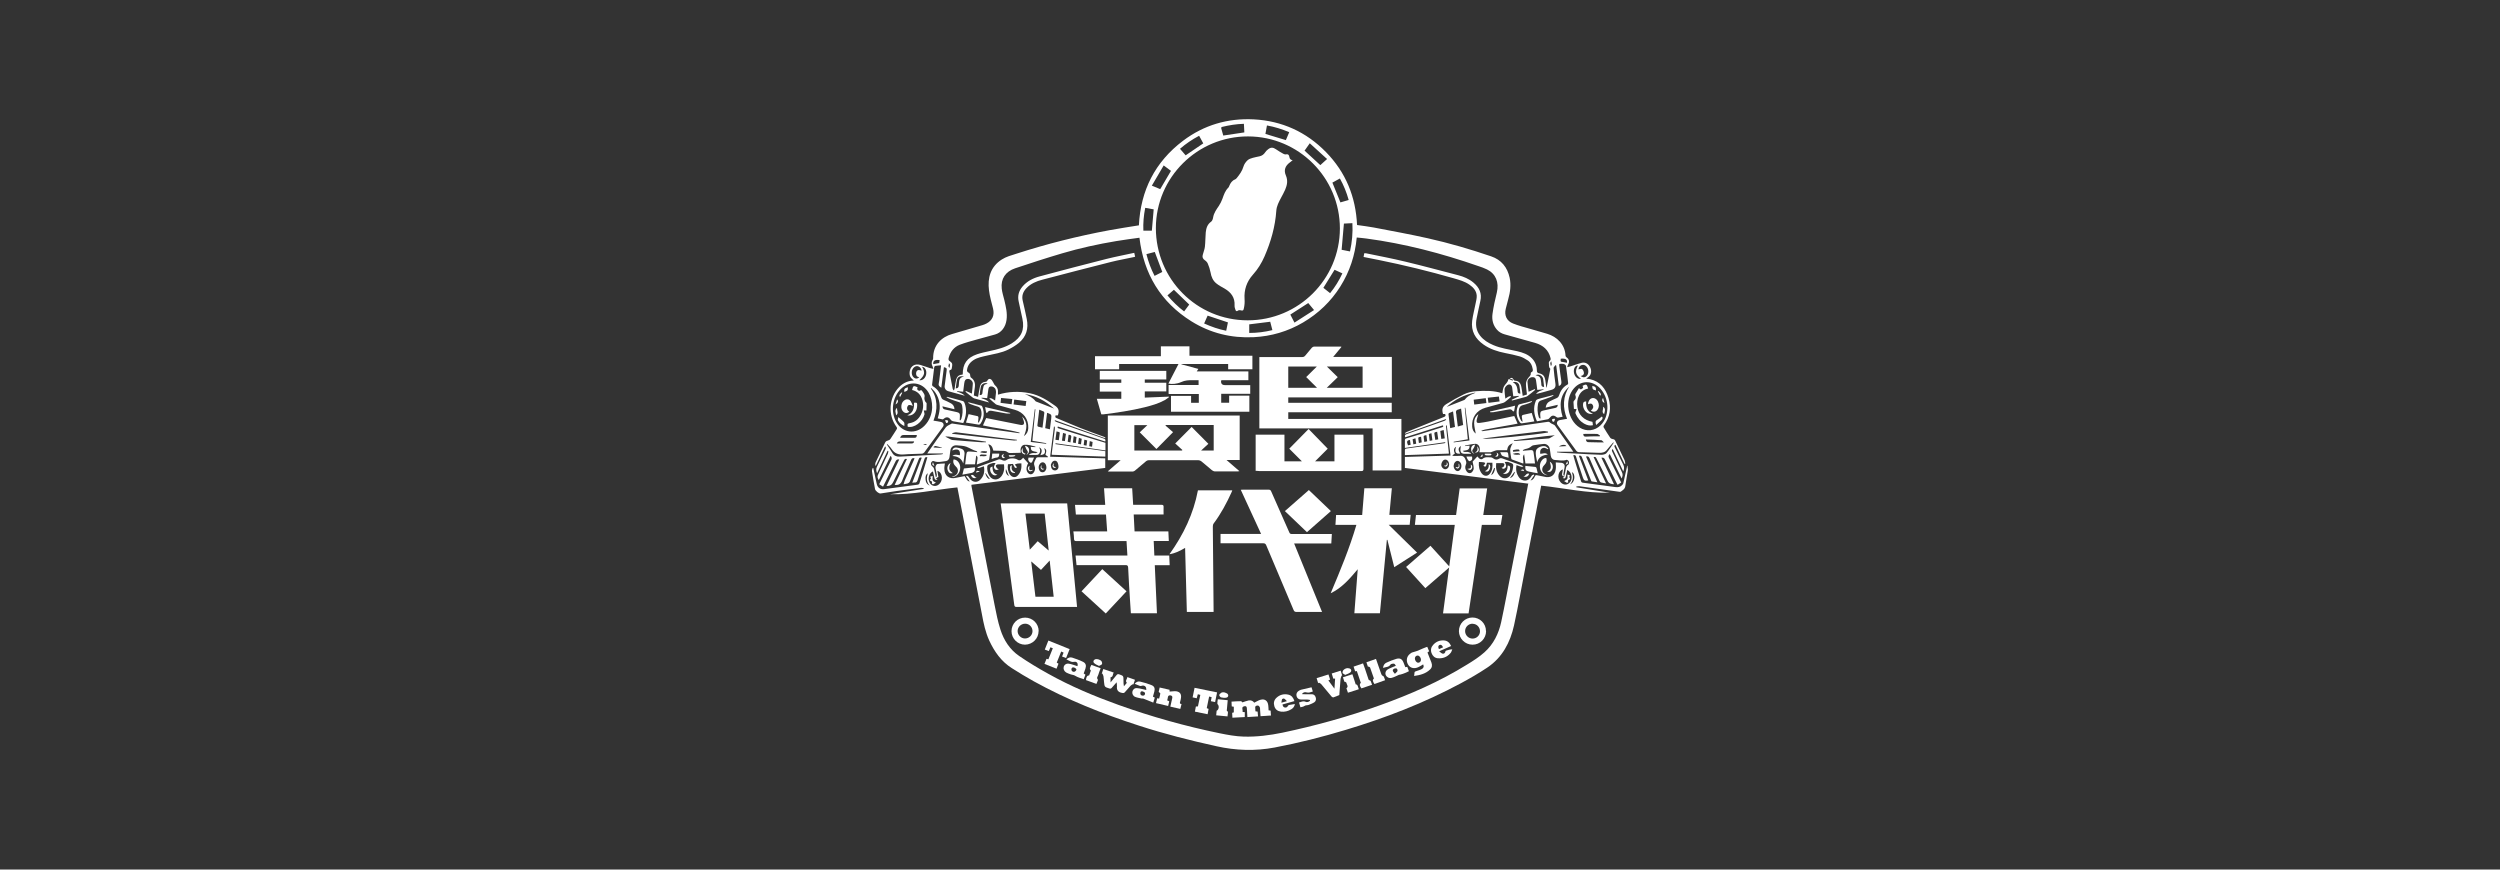 <?xml version="1.0" encoding="UTF-8"?>
<svg id="_圖層_1" data-name="圖層 1" xmlns="http://www.w3.org/2000/svg" viewBox="0 0 230 80">
  <rect x="0" y="0" width="230" height="80" fill="#333333" stroke="none"/>
  <defs>
    <style>
      .cls-1 {
        fill: #fff;
        stroke-width: 0px;
      }
    </style>
  </defs>
  <path class="cls-1" d="m149.73,42.91c.01.13.05.26.03.38-.07.48-.17.95-.23,1.42-.03.28-.24.39-.43.53-.03.02-.1,0-.14,0-1.22-.17-2.44-.34-3.67-.51-.09-.01-.18.02-.27.03,0,.02,0,.05,0,.07,1.03.17,2.06.33,3.08.5-2.13.05-4.2-.43-6.31-.65-.09.46-.18.92-.27,1.39-.38,1.98-.76,3.97-1.15,5.95-.36,1.84-.68,3.69-1.08,5.52-.35,1.57-1.08,2.95-2.45,3.87-.79.53-1.62,1.01-2.46,1.46-3.37,1.81-6.92,3.18-10.58,4.28-2.15.65-4.32,1.2-6.53,1.62-1.79.34-3.58.28-5.37-.12-2.4-.53-4.77-1.13-7.11-1.89-3.35-1.08-6.6-2.38-9.68-4.08-.69-.38-1.36-.79-2.02-1.21-.97-.61-1.6-1.51-2.08-2.54-.35-.77-.52-1.58-.67-2.4-.44-2.3-.88-4.59-1.33-6.88-.31-1.58-.61-3.17-.92-4.75,0-.02-.01-.03-.02-.06-2.06.21-4.08.68-6.17.63.51-.08,1.02-.17,1.54-.25.51-.08,1.03-.16,1.54-.24,0-.02,0-.04,0-.06-.08-.02-.17-.05-.24-.04-.74.09-1.49.19-2.23.29-.5.07-1,.16-1.5.23-.15.02-.48-.23-.51-.42-.1-.55-.2-1.09-.28-1.64-.01-.09.04-.2.07-.29h.05c.07.31.13.62.2.92.04.18.08.37.12.55.08.35.33.53.69.48,1.03-.13,2.05-.27,3.08-.41.05,0,.13-.05.15-.1.25-.8.5-1.6.74-2.42-.14-.04-.22,0-.26.13-.21.65-.43,1.3-.63,1.95-.05.17-.12.26-.3.24-.05,0-.11.01-.2.02.29-.78.58-1.54.87-2.3-.14-.04-.22-.02-.27.12-.27.7-.54,1.39-.83,2.09-.03.06-.11.12-.18.15-.11.04-.23.05-.39.08.04-.12.06-.23.1-.33.28-.63.56-1.25.84-1.88.03-.06.05-.11.07-.18-.16-.04-.26,0-.32.16-.26.63-.57,1.24-.81,1.87-.13.34-.34.46-.7.42.38-.79.75-1.58,1.13-2.38-.14-.05-.21,0-.27.12-.33.67-.68,1.32-.99,1.99-.13.28-.31.38-.62.37.39-.82.78-1.63,1.17-2.44-.18-.03-.27.03-.34.18-.37.77-.76,1.53-1.15,2.32-.12-.07-.23-.14-.35-.22.23-.46.45-.91.67-1.36.15-.3.3-.6.45-.9q.08-.17-.07-.36c-.37.75-.72,1.49-1.09,2.24-.14-.23-.15-.33-.05-.54.29-.63.59-1.25.88-1.88.04-.08.03-.17.05-.26-.02,0-.05-.01-.07-.02-.32.68-.64,1.36-.97,2.07-.08-.22-.11-.39-.02-.58.27-.55.54-1.1.8-1.65.03-.06.01-.14.02-.21-.02,0-.05,0-.07-.01-.28.58-.56,1.17-.84,1.75-.02,0-.04-.01-.06-.02.01-.1,0-.22.05-.31.28-.6.57-1.19.86-1.79.05-.11.12-.15.23-.18.1-.02.21-.08.26-.16.2-.29.38-.59.57-.88.05-.08.05-.13,0-.21-.83-1.12-.72-2.72.25-3.7.38-.38.84-.57,1.33-.58-.11-.12-.28-.23-.34-.39-.06-.15-.06-.36-.02-.53.11-.45.49-.65.96-.52.29.08.58.2.87.29.1.03.2.05.34.08-.04-.11-.06-.19-.09-.25-.1-.17-.1-.39,0-.55.03-.05.06-.11.06-.17-.02-1.23.79-1.97,1.74-2.24.93-.27,1.86-.54,2.8-.82.12-.04.24-.08.35-.14.57-.29.77-.77.62-1.39-.14-.55-.3-1.1-.37-1.66-.15-1.16.14-2.19,1.18-2.85.39-.25.86-.38,1.31-.52,2.81-.91,5.67-1.63,8.58-2.17.9-.17,1.81-.3,2.72-.45.16-3.21,1.48-5.83,4.06-7.78,1.92-1.45,4.11-2.09,6.51-1.97,2.59.14,4.82,1.15,6.64,3.01,1.82,1.86,2.74,4.11,2.86,6.71.52.08,1.03.13,1.54.23,1.66.32,3.32.62,4.97.99,1.97.44,3.91,1.01,5.82,1.66.95.32,1.5,1.01,1.71,1.98.14.66.05,1.32-.13,1.96-.08.29-.15.59-.23.89-.15.59.08,1.12.67,1.35.51.2,1.04.34,1.57.49.52.16,1.05.3,1.58.46.89.27,1.63.97,1.68,2.01,0,.06.06.13.11.17.23.16.27.4.13.64-.04.06-.05.14-.09.25.16-.04.27-.06.38-.1.31-.1.62-.22.94-.3.31-.08.58.05.74.31.18.28.2.64.01.88-.08.1-.2.17-.32.27.11.01.23.01.34.04.94.21,1.45.86,1.71,1.73.27.91.15,1.76-.43,2.54-.03.04-.04.13-.01.17.19.32.39.64.6.95.05.07.16.12.25.13.12.01.17.06.22.16.28.59.56,1.17.84,1.75.05.1.05.23.08.35-.02,0-.05.02-.07.02-.28-.58-.56-1.17-.84-1.76-.13.06-.1.14-.06.23.26.53.51,1.07.78,1.6.1.2.1.39,0,.62-.33-.7-.65-1.38-.97-2.06-.13.1-.06.2-.02.29.29.61.57,1.23.87,1.84.1.2.07.37-.03.58-.37-.76-.73-1.5-1.09-2.25-.14.12-.14.23-.07.36.35.69.69,1.38,1.03,2.08.03.05.05.11.09.18-.11.07-.21.14-.33.21-.03-.05-.06-.1-.08-.14-.36-.73-.72-1.45-1.08-2.18-.07-.14-.15-.21-.33-.17.39.81.77,1.61,1.16,2.44-.27-.02-.47-.05-.6-.33-.32-.69-.67-1.36-1.01-2.04-.05-.11-.11-.18-.27-.13.38.8.76,1.59,1.15,2.42-.18-.03-.33-.04-.47-.09-.06-.02-.12-.1-.15-.17-.31-.68-.61-1.37-.9-2.05-.07-.16-.15-.21-.33-.16.34.78.68,1.55,1.05,2.37-.21-.03-.36-.05-.51-.08-.04,0-.07-.08-.09-.13-.28-.69-.55-1.39-.82-2.09-.05-.13-.12-.18-.28-.14.29.76.57,1.51.86,2.27-.32.06-.41,0-.5-.28-.21-.64-.43-1.28-.63-1.92-.04-.13-.11-.15-.25-.12.04.14.08.28.12.42.2.65.4,1.3.59,1.95.03.11.08.15.19.16,1,.13,1.99.26,2.98.4.23.03.44,0,.6-.17.06-.06.12-.13.13-.21.12-.52.23-1.04.35-1.57.02,0,.05,0,.07,0Zm-9.17,1.58c-3.79-.48-7.55-.96-11.31-1.44v-1.01c1.4-.04,2.79-.09,4.2-.13-.12-.94-.23-1.85-.35-2.8-.04.05-.08.07-.07.08.09.84.18,1.68.27,2.54-1.35.05-2.69.09-4.05.14,0-.17,0-.31,0-.44,0-.12.04-.16.16-.17,1.16-.16,2.31-.32,3.46-.48.04,0,.07-.03.1-.04,0-.02,0-.04-.01-.06-1.23.18-2.46.35-3.71.53,0-.25,0-.47,0-.69,0-.12.04-.17.16-.2.4-.11.8-.24,1.2-.36.68-.21,1.37-.43,2.05-.65.09-.03.17-.06.09-.18-1.16.37-2.31.73-3.47,1.1-.07-.18,0-.25.15-.3.83-.29,1.66-.58,2.49-.87.33-.12.66-.23.99-.35.05-.02.09-.07.14-.1-.01-.02-.02-.03-.04-.05-1.24.45-2.49.89-3.73,1.34-.01-.02-.02-.04-.03-.06.06-.03.11-.07.17-.1,1.14-.46,2.29-.92,3.43-1.38.15-.06.18-.13.1-.27h-.19c-.13-.42-.06-.69.31-.92.51-.32,1.04-.61,1.58-.88.36-.18.76-.27,1.17-.3.82-.06,1.63-.06,2.39.19.05-.22.06-.46.16-.64.12-.21.34-.35.39-.61,0-.02.04-.04.06-.06.12.05.23.1.34.15.01-.03.03-.06.04-.09-.11-.04-.21-.08-.31-.11.17-.09.26-.08.34.08.05.1.11.13.22.13.07,0,.13.03.19.05.22.11.29.32.33.54.05.26.08.53.12.8.14-.05.27-.09.39-.13-.03-.34-.09-.66-.09-.98,0-.18.09-.38.19-.52.11-.15.28-.24.25-.46,0-.03.03-.08.06-.09.17-.07.14-.21.11-.33-.05-.3-.18-.57-.43-.74-.23-.15-.48-.3-.74-.38-.44-.13-.9-.22-1.35-.31-.71-.14-1.39-.36-1.99-.78-.76-.53-1.17-1.24-1.05-2.19.07-.52.21-1.04.31-1.56.05-.25.12-.5.11-.75-.03-.45-.31-.76-.67-1.01-.44-.31-.94-.44-1.45-.59-2.27-.65-4.56-1.21-6.88-1.68-.46-.09-.93-.19-1.41-.28.02-.12.04-.23.06-.34.06,0,.11,0,.16,0,1.21.25,2.42.48,3.62.77,1.63.39,3.25.83,4.87,1.25.5.13.98.33,1.39.67.54.45.81.99.64,1.71-.12.51-.22,1.04-.33,1.55-.13.59-.07,1.14.31,1.63.32.41.75.67,1.22.87.7.3,1.45.39,2.19.56.51.12,1,.28,1.37.67.32.33.45.74.45,1.19,0,.05.07.14.12.15.43.1.57.23.65.67.04.22.06.44.09.68.02-.03.03-.05.04-.06.11-.54.21-1.08.32-1.61,0-.03.01-.07,0-.09-.17-.15-.09-.36-.13-.54,0-.05.04-.13.08-.17.1-.07.1-.15.08-.26-.18-.75-.69-1.18-1.4-1.39-.94-.27-1.88-.53-2.82-.79-.28-.08-.52-.21-.71-.43-.37-.42-.48-.93-.41-1.45.09-.66.24-1.32.4-1.97.22-.93-.09-1.72-.9-2.12-.26-.13-.53-.22-.8-.31-3.36-1.17-6.79-2.07-10.33-2.54-.28-.04-.57-.06-.86-.09-.15,1.64-.65,3.14-1.51,4.51-.87,1.38-2.02,2.48-3.43,3.31-1.4.82-2.92,1.27-4.54,1.35-2.06.1-3.98-.37-5.73-1.46-2.83-1.77-4.39-4.36-4.78-7.69-.72.1-1.43.19-2.14.31-1.67.28-3.33.64-4.95,1.12-1.46.43-2.9.9-4.34,1.38-.9.3-1.34.98-1.24,1.87.04.36.15.7.24,1.06.14.6.29,1.2.2,1.83-.09.65-.48,1.17-1.05,1.33-.56.16-1.12.3-1.67.46-.53.15-1.07.29-1.59.49-.53.21-.86.64-1.01,1.2-.04.15-.02.25.13.33.08.05.18.15.19.24.02.13-.02.27-.04.41,0,.05-.05.12-.09.12-.15.02-.14.11-.12.22.1.51.2,1.03.3,1.54.01.05.07.1.11.14.06-.11.07-.2.08-.28.04-.23.06-.47.12-.7.07-.27.23-.45.53-.47.03,0,.06-.02.08-.02,0-.99.39-1.54,1.32-1.86.39-.13.79-.21,1.19-.3.7-.15,1.38-.32,2-.7.89-.56,1.2-1.25.98-2.27-.11-.52-.22-1.05-.34-1.57-.12-.52,0-.97.34-1.38.42-.5.98-.78,1.58-.94,2.05-.55,4.1-1.09,6.16-1.61.84-.21,1.69-.37,2.55-.56.03.13.05.25.08.36-.06.02-.11.03-.16.04-.69.15-1.38.27-2.06.44-2.11.53-4.21,1.08-6.31,1.63-.55.14-1.07.36-1.47.78-.31.33-.45.7-.34,1.16.14.56.25,1.12.37,1.68.18.87-.04,1.62-.72,2.19-.29.24-.62.44-.96.61-.63.32-1.33.41-2.01.57-.42.1-.84.17-1.21.41-.35.23-.57.54-.6.96,0,.05.05.14.09.16.15.06.21.16.21.32,0,.05.02.13.06.16.34.23.42.55.36.93-.04.24-.06.48-.09.73.14.04.26.08.39.12.06-.35.11-.67.18-.98.06-.24.24-.38.48-.4.11,0,.16-.05.21-.14.08-.14.21-.17.33-.08.09.07.14.19.21.3.05.08.08.18.15.24.15.13.26.29.27.49,0,.12,0,.24,0,.37.98-.3,1.96-.33,2.94-.13.88.18,1.64.66,2.36,1.18.3.22.35.48.21.86h-.21c-.02.1-.06.19.08.24.74.3,1.47.63,2.21.92.71.28,1.44.54,2.15.8.06.02.1.06.15.09-.01.02-.02.03-.03.05-1.54-.55-3.07-1.11-4.61-1.66-.01.02-.02.04-.03.07.07.04.13.09.21.11,1.43.51,2.87,1.01,4.3,1.51.14.05.2.11.14.27-1.45-.46-2.9-.92-4.36-1.38-.07.12,0,.15.1.18.83.26,1.66.53,2.5.78.59.18,1.19.36,1.78.54v.7c-1.54-.22-3.06-.44-4.59-.66,0,.03,0,.05-.01.08,1.53.22,3.06.43,4.59.65v.5c-1.65-.06-3.29-.12-4.93-.17,0-.05,0-.09,0-.13.09-.74.19-1.47.28-2.21.01-.08,0-.17-.01-.25-.02,0-.05,0-.07,0-.11.92-.23,1.83-.35,2.77,1.7.05,3.39.1,5.07.15v.88c-4.11.52-8.21,1.04-12.31,1.55,0,.06,0,.08,0,.11.34,1.76.69,3.52,1.03,5.28.37,1.89.73,3.78,1.1,5.67.15.76.3,1.53.54,2.27.31.97.86,1.83,1.72,2.42.86.59,1.76,1.13,2.68,1.64,2.06,1.15,4.23,2.06,6.45,2.86,3.04,1.09,6.15,1.96,9.31,2.61.74.15,1.48.29,2.24.31,1.19.03,2.36-.12,3.53-.36,3.05-.64,6.04-1.47,8.97-2.52,2.79-1,5.5-2.18,8.03-3.75.56-.34,1.12-.7,1.6-1.13.83-.74,1.31-1.72,1.54-2.79.34-1.58.63-3.18.94-4.77.43-2.22.86-4.44,1.3-6.66.08-.43.16-.85.25-1.32Zm-17.29-23.47c0-4.66-3.78-8.46-8.45-8.47-4.66-.01-8.47,3.77-8.48,8.43,0,4.7,3.76,8.49,8.45,8.49,4.68,0,8.47-3.78,8.48-8.45Zm25.2,19.72s-.04-.02-.05-.04c-.19.22-.39.44-.57.67-.18.24-.43.3-.71.29-.62-.02-1.24-.04-1.85-.06-.12,0-.2-.04-.28-.14-.57-.78-1.14-1.56-1.71-2.35-.12-.17-.06-.38.15-.45.05-.02.11-.02.16-.03.18-.03.36-.06.56-.1-.21-.51-.31-1.01-.28-1.53.03-.52.2-1,.48-1.43-.88.77-.93,1.73-.61,2.77-.15.03-.28.06-.42.08-.04,0-.09-.01-.13-.04-.29-.22-.44-.19-.68.1-.03.04-.08.08-.13.09-.33.07-.66.12-1,.19-.27-.62-.37-1.25-.1-1.89.03-.07.11-.13.19-.15.19-.07.4-.11.59-.16.27-.07.55-.15.82-.22,0,.02.01.03.02.05-.09.05-.18.11-.27.14-.28.1-.56.21-.85.3-.17.05-.26.15-.3.32-.08.42-.06.83.07,1.24.02.05.07.08.11.12.02-.01.03-.02.05-.03-.01-.12-.03-.23-.03-.35,0-.24.05-.31.28-.36.36-.08.73-.16,1.1-.24.14-.03.23-.11.23-.29-.37.09-.73.17-1.11.26.04-.27.15-.46.36-.57.21-.11.43-.21.64-.3.11-.05.18-.11.22-.23.14-.43.37-.8.79-1.02.04-.02.07-.09.06-.13-.06-.53-.12-1.05-.2-1.58,0-.06-.09-.13-.16-.17-.07-.03-.16-.03-.24-.03-.24,0-.24,0-.21.24.06.45.11.9.18,1.35.03.2.01.37-.23.45-.04-.32-.08-.63-.12-.95-.04-.31-.08-.62-.12-.94l-.06-.03c-.06.09-.19.19-.18.27.04.48.1.97.17,1.45.04.3-.07.47-.35.55-.25.07-.49.14-.74.21-.23.06-.46.12-.69.18.17-.26.44-.31.69-.4,0-.01,0-.03-.01-.04-.19.02-.37.04-.57.06-.04-.3-.07-.6-.12-.9-.03-.21-.17-.3-.38-.27-.23.03-.42.24-.4.47.02.29.06.58.1.87.2-.09.38-.16.6-.26-.03.09-.02.12-.04.13-.22.18-.44.36-.67.53-.06.05-.15.07-.22.09-.2.06-.4.11-.59.16-.2.05-.41.11-.61.16,0-.02-.02-.05-.03-.07.22-.11.45-.21.67-.32,0-.01,0-.02,0-.04-.17.01-.33.03-.52.04-.03-.26-.07-.53-.1-.8-.04-.27-.24-.38-.47-.22-.11.08-.22.23-.23.35-.01.29.04.57.07.88.18-.1.31-.26.53-.21-.02.04-.02.07-.04.08-.16.14-.33.29-.5.42-.07.06-.16.1-.25.12-.52.15-1.05.28-1.57.43-.82.23-1.29.91-1.22,1.76.02.25.13.47.33.62-.05-.31-.14-.62-.15-.93-.01-.32.08-.62.39-.86-.06.21-.13.38-.16.55-.03.21.04.28.25.26.27-.03.54-.08.81-.13.8-.17,1.61-.34,2.4-.51.11.25.21.47.31.7-.17.03-.34.07-.51.1-.83.15-1.67.29-2.5.45-.12.02-.23.08-.34.11.06.04.11.04.16.03.94-.13,1.88-.27,2.81-.4,1.04-.15,2.09-.3,3.13-.45.11-.02.18,0,.26.09.06.06.16.09.24.13.07.04.15.07.19.13.32.44.63.89.94,1.33.24.34.49.69.75,1.07h-1.51s0,.03,0,.05c.15.02.29.04.44.05.4.02.8.04,1.2.06.81.04,1.62.1,2.43.12.16,0,.39-.04.48-.15.25-.3.46-.65.68-.97Zm-59.7-4.33c-.53-.15-1.03-.29-1.53-.42-.22-.06-.36-.26-.33-.48.06-.47.12-.94.18-1.41.03-.22,0-.26-.25-.32-.08.63-.16,1.25-.24,1.89-.19-.11-.29-.22-.23-.43.04-.15.05-.32.07-.48.04-.37.09-.74.14-1.15-.19.02-.36.02-.52.05-.04,0-.11.08-.11.12-.07.54-.14,1.08-.2,1.62,0,.04.03.11.06.13.42.23.65.59.79,1.03.04.12.11.18.22.23.23.1.47.2.69.33.18.11.3.29.3.53-.38-.09-.74-.18-1.11-.27.05.22.08.26.27.3.35.08.69.15,1.04.23.26.06.32.14.3.42,0,.11-.01.21-.02.32.02,0,.04.01.06.02.03-.04.08-.08.09-.13.13-.39.15-.8.08-1.2-.03-.18-.12-.3-.31-.35-.27-.08-.54-.18-.81-.28-.11-.04-.2-.1-.34-.18.07-.01.08-.02.09-.02.48.13.96.25,1.44.39.06.02.11.09.14.15.25.64.16,1.26-.11,1.87-.29-.05-.58-.1-.86-.15-.14-.02-.25-.07-.33-.2-.15-.21-.38-.23-.57-.07-.05.04-.11.09-.15.08-.14-.02-.29-.06-.44-.09.04-.13.07-.25.1-.37.17-.72.1-1.4-.33-2.02-.1-.15-.25-.27-.37-.4-.01.01-.03.03-.04.04.32.43.49.91.52,1.44.03.52-.08,1.02-.27,1.52.25.04.47.07.69.12.23.05.31.27.18.45-.57.79-1.14,1.57-1.72,2.36-.05.06-.15.11-.23.11-.55.03-1.1.02-1.65.07-.48.04-.85-.08-1.12-.5-.11-.17-.26-.3-.39-.45-.02.01-.03.02-.05.03.17.26.35.52.51.79.15.26.39.34.66.33,1.26-.06,2.52-.13,3.78-.2.07,0,.14-.03.21-.04,0-.02,0-.04,0-.05h-1.44c.04-.06.06-.1.09-.14.53-.76,1.06-1.53,1.62-2.27.12-.16.36-.23.54-.34.02-.01.05,0,.07,0,.97.14,1.94.29,2.9.43,1.08.16,2.17.31,3.26.46,0-.02,0-.04.01-.06-1.11-.31-2.26-.4-3.37-.66.09-.21.19-.43.3-.68.37.07.76.15,1.15.23.67.13,1.33.27,2,.4.29.05.39-.07.3-.37-.04-.14-.1-.27-.15-.4.56.53.44,1.15.17,1.81.28-.21.39-.45.4-.74.03-.84-.43-1.46-1.24-1.69-.52-.15-1.03-.28-1.55-.43-.07-.02-.15-.04-.2-.08-.2-.16-.38-.33-.57-.5,0,0,0-.02,0-.06.2-.02.34.12.51.22.03-.25.06-.48.08-.72,0-.09,0-.19-.03-.28-.05-.18-.25-.31-.43-.3-.21.02-.23.17-.25.33-.03.26-.07.51-.1.75-.19-.02-.35-.03-.51-.04,0,.02,0,.04-.01.05.23.1.5.13.69.39-.48-.13-.93-.25-1.37-.38-.07-.02-.14-.08-.2-.13-.17-.13-.34-.27-.51-.4-.03-.03-.06-.07-.09-.1.01-.02.03-.04.04-.05.18.08.35.15.55.24.03-.31.08-.62.09-.92,0-.23-.23-.43-.46-.43-.19,0-.3.12-.33.4-.03.26-.07.53-.1.78-.21-.02-.38-.04-.56-.06,0,.02,0,.03,0,.05.25.1.54.15.74.43Zm.02,6.35c.04-.32.07-.63.11-.93.04-.27.09-.31.37-.29.21.01.41.04.65.06-.04-.06-.05-.09-.07-.09-.33-.09-.63-.29-.94-.41-.27-.1-.59-.1-.88-.13-.32-.03-.56.17-.6.49-.03.2-.05.41-.08.61-.03.19-.16.33-.32.35-.37.04-.75.16-1.13,0-.03-.01-.07,0-.1,0-.2.12-.2.35-.02.49.07.05.13.13.15.21.07.25.11.51.16.76.02,0,.05,0,.07,0,0-.07.04-.13.03-.2-.04-.22-.08-.43-.13-.64-.02-.11.09-.34.18-.35.23-.03.46-.04.69-.05-.02.18-.06.34-.05.49,0,.64.45.98,1.07.83.27-.06.54-.11.8-.16.24.43.28.47.47.5-.1-.15-.22-.32-.34-.48.02-.02.04-.05.07-.07.05.03.11.06.15.1.07.09.12.19.2.27.24.26.61.28.87.03.35-.34.44-.76.35-1.25-.16.06-.3.11-.45.16-.05.01-.12-.01-.18-.02.04-.03.08-.08.13-.1.61-.23,1.23-.45,1.85-.67.07-.03.18,0,.25.03.21.11.36.12.52,0,.21-.16.73-.17.95-.02.15.11.3.09.43-.05.04-.04.07-.08.11-.12.16.18.31.34.46.51-.2.37-.2.66-.02.88.15.18.37.18.51,0,.15-.19.19-.41.1-.62-.08-.19-.05-.34.04-.5.03-.05.06-.11.08-.17.03-.1.1-.14.21-.14.3,0,.59,0,.89,0,0-.02,0-.04,0-.07-.07-.05-.15-.1-.22-.15.12-.4.1-.51-.12-.62.08.18.14.38,0,.53-.08.08-.23.08-.35.12.19-.36.17-.6-.11-.73.03.06.05.11.07.16.08.22-.05.53-.25.54-.24.02-.48,0-.72,0,0-.02-.01-.03-.02-.05.09-.04.18-.09.28-.11.1-.02.21,0,.32,0,.06,0,.12-.06.19-.09-.59-.11-.62-.13-.64-.49.14.01.28.02.43.03,0-.02,0-.03,0-.05-.32-.09-.65-.19-.99-.17-.22.01-.37.21-.38.44,0,.1.02.21.02.3-.06,0-.11,0-.15,0-.28,0-.57.02-.85.02-.07,0-.16-.03-.22-.08-.12-.1-.25-.12-.4-.12-.3,0-.61-.02-.9-.02-.1-.41-.23-.55-.47-.58.06.16.17.35.18.54.01.26-.05.53-.09.8,0,.04-.03.11-.07.12-.35.13-.7.26-1.08.4.02-.18.04-.31.06-.45.03-.24.02-.27-.11-.38-.04.27-.07.54-.11.81h-.88Zm47.14-.76c.05.05.08.1.12.14.1.1.24.16.35.07.24-.21.52-.13.78-.13.06,0,.13.04.18.08.21.16.35.16.58.03.06-.04.16-.05.23-.03.62.22,1.24.44,1.86.67.05.02.08.07.12.1-.06,0-.12.03-.17.02-.15-.04-.3-.1-.46-.16-.07.32-.04.6.08.87.13.28.31.52.65.55.33.02.52-.19.67-.45,0-.01.01-.03.02-.03.05-.03.11-.05.16-.08.02.02.03.04.05.07-.11.16-.22.32-.34.49.22-.05.32-.21.4-.39.04-.09.09-.12.19-.1.23.05.46.09.69.14.56.14.96-.12,1.04-.7.03-.2,0-.4,0-.62.16.01.35.03.54.04.19.02.31.18.28.37-.04.23-.09.45-.12.68,0,.05.03.1.05.15.02,0,.04-.01.05-.02.03-.15.05-.29.09-.44.05-.21.03-.46.28-.59.05-.03.06-.2.03-.28-.02-.07-.16-.16-.2-.15-.35.14-.69.03-1.04.02-.23,0-.39-.17-.42-.4-.03-.21-.05-.42-.09-.63-.05-.27-.29-.47-.55-.45-.31.03-.62.07-.93.12-.07.01-.15.04-.2.09-.16.15-.36.22-.57.26-.08.01-.15.07-.23.1,0,.02.01.04.02.06.23-.02.47-.04.7-.06.13-.01.24.03.26.16.06.35.1.71.14,1.07h-.88c-.04-.28-.08-.55-.12-.85-.23.29-.02.57-.08.86-.35-.13-.7-.25-1.04-.38-.04-.01-.07-.09-.07-.13-.04-.25-.09-.51-.09-.76,0-.15.09-.3.14-.45.02-.04.06-.08.11-.14-.34.08-.49.28-.54.63-.3,0-.6-.01-.89,0-.13,0-.27.07-.4.11-.08.02-.16.08-.24.08-.33,0-.67,0-1.02,0,.02-.11.04-.17.04-.23.03-.29-.15-.56-.42-.55-.31.02-.62.1-.93.16,0,0-.01.03-.02.05.15-.01.29-.03.43-.04.02.48-.35.41-.63.48.05.05.11.09.17.1.1.01.21-.01.32,0,.09.02.18.07.27.11,0,.02-.02.04-.02.06-.19,0-.38,0-.57,0-.22,0-.35-.08-.38-.3-.02-.14.03-.29.04-.42-.25.18-.27.34-.06.7-.41.06-.54-.15-.38-.63-.28.18-.2.41-.11.63-.08.06-.15.1-.22.15,0,.02.01.04.02.06.2,0,.41.02.61,0,.31-.04.48.08.58.38.05.14.1.26.02.42-.1.22-.07.45.09.65.15.18.37.19.51,0,.07-.09.13-.21.12-.32,0-.19-.06-.38-.1-.6.12-.13.27-.29.43-.47Zm11.95-4.43c.02-.58-.16-1.18-.51-1.65-.69-.93-1.86-1.02-2.58-.18-.88,1.02-.6,2.89.54,3.6.63.39,1.39.31,1.92-.21.43-.43.6-.96.63-1.56Zm-62.12-.08c0-.56-.11-.99-.32-1.35-.58-1-1.77-1.15-2.58-.34-.77.78-.94,2.11-.39,3.05.58.99,1.76,1.14,2.57.33.49-.49.7-1.11.72-1.7Zm38.44-14.36c.19-.86.27-1.72.22-2.6-.28.01-.55.03-.78.04-.07.81-.14,1.6-.21,2.41.22.05.48.1.76.15Zm-17.14-7.91c-.37.63-.73,1.24-1.09,1.86.29.12.54.23.77.32.34-.57.66-1.12.99-1.68-.2-.15-.41-.31-.67-.5Zm15.31,11.75c.46-.57.83-1.17,1.13-1.82-.26-.12-.5-.23-.72-.33-.35.56-.69,1.1-1.03,1.66.19.15.4.31.62.49Zm-15.44-1.95c-.24-.62-.46-1.23-.69-1.84-.25.06-.5.13-.77.2.18.71.42,1.36.75,2,.25-.13.48-.25.71-.36Zm4.17,4.02c-.1.23-.21.48-.32.72.67.3,1.33.53,2.03.67.06-.28.11-.54.16-.77-.62-.21-1.23-.41-1.86-.62Zm-.78-16.55c-.64.34-1.22.73-1.76,1.2.19.22.36.42.52.6.55-.37,1.08-.73,1.62-1.1-.12-.22-.25-.45-.38-.7Zm4.61,18.14c.73,0,1.43-.09,2.13-.26-.07-.28-.14-.53-.2-.77-.65.08-1.29.16-1.93.24v.79Zm5.96-2.11c-.21-.25-.38-.46-.53-.64-.56.36-1.1.7-1.65,1.06.11.22.23.46.38.74.6-.39,1.19-.76,1.81-1.16Zm-6.46-17.13c-.7.02-1.37.13-2.02.29-.03,0-.07.08-.06.11.06.24.13.47.19.68.66-.1,1.29-.19,1.94-.29-.01-.24-.03-.5-.04-.79Zm-7.03,15.78c.47.56.97,1.05,1.54,1.48.17-.23.33-.44.47-.63-.48-.46-.94-.91-1.41-1.36-.19.17-.39.34-.6.52Zm11.21-15.01c-.67-.28-1.33-.49-2.05-.62-.05.28-.1.54-.14.78.63.19,1.25.38,1.88.57.1-.23.2-.47.31-.73Zm-12.64,9.07c.06-.67.11-1.31.17-1.97-.24-.04-.5-.09-.78-.14-.14.71-.2,1.4-.17,2.1h.79Zm18.11-2.83c-.2-.71-.46-1.36-.81-1.98-.25.14-.48.27-.69.38.25.62.49,1.21.74,1.82.24-.07.49-.14.76-.22Zm-3.58-5.22c-.19.27-.34.49-.48.68.49.45.96.88,1.45,1.33.18-.17.38-.35.62-.56-.53-.49-1.05-.95-1.58-1.44Zm-28.89,29.42c-.12,0-.2-.02-.27,0-.13.03-.26.08-.39.14-.05.03-.12.1-.12.15-.03.33.03.65.22.92.27.39.76.4,1.06.03.26-.33.31-.71.26-1.12-.2,0-.38,0-.57,0-.06,0-.18.07-.18.11,0,.09.05.18.1.25.03.04.1.05.17.09-.14.07-.25.11-.35,0-.17-.17-.08-.34.06-.58Zm46.82-.11c.17.31.18.47.03.58-.11.09-.21.07-.32-.03.07-.04.15-.05.19-.1.05-.06.07-.15.08-.23,0-.03-.08-.1-.13-.1-.2-.01-.41,0-.63,0-.05.44.01.84.31,1.16.3.33.75.31.99-.05.13-.19.21-.43.24-.65.06-.39.04-.4-.33-.53-.06-.02-.12-.05-.18-.05-.08,0-.15,0-.26.01Zm-45.7.22c-.06.36.02.74.2.97.18.24.48.29.68.09.32-.31.39-.7.36-1.14-.14,0-.26,0-.37.02-.08.01-.16.06-.24.09.06.07.12.14.18.22,0,0,0,.02.02.06-.07,0-.17.04-.18.02-.07-.11-.12-.23-.19-.36-.13.01-.29.02-.45.03Zm43.33-.21c-.04.4.03.76.27,1.07.2.25.51.27.71.04.26-.3.29-.65.26-1.04h-.5c-.07.38-.14.44-.34.27.03-.02.07-.03.09-.06.04-.06.07-.12.1-.18-.06-.03-.11-.07-.17-.07-.14-.02-.27-.02-.43-.03Zm-49.8,1.61c-.17.07-.25.04-.29-.12-.05-.2-.09-.41-.14-.62-.3.13-.46.52-.37.86.06.22.18.4.42.46.25.06.45-.04.61-.24.31-.4.16-1.04-.25-1.13.03.19.06.38.09.56-.08.04-.15.08-.23.12.06.05.11.08.16.12Zm57.53-.92c-.42.1-.58.77-.22,1.17.24.27.58.29.81.07.35-.33.25-.97-.19-1.2-.05.21-.09.43-.14.63-.04.17-.11.19-.28.11.05-.03.09-.07.18-.13-.32-.04-.24-.22-.21-.39.02-.08.03-.17.05-.27Zm-1.37-3.41s0-.05,0-.07c-.15-.02-.3-.07-.44-.05-1.72.2-3.44.41-5.16.63-.13.02-.25.04-.41.07.24.1,4.92-.36,6-.57Zm-48.86.74v-.06c-.24-.03-.49-.05-.73-.08-1.62-.2-3.24-.41-4.86-.61-.12-.01-.24.05-.37.08,0,.02,0,.04.01.06.18.02.36.04.53.06,1.07.12,2.14.24,3.21.36.65.07,1.3.14,1.95.2.08,0,.16-.01.25-.02Zm40.86-2.93c-.1.03-.17.06-.24.08-.19.04-.27.14-.22.34.03.09.03.18.04.28.04.31.08.62.12.95.18-.05.33-.09.49-.14-.06-.51-.12-.99-.19-1.51Zm-38.81.11c-.06.5-.12.97-.17,1.44,0,.04.03.1.06.11.13.04.26.07.41.1.06-.47.12-.92.17-1.37,0-.04-.03-.1-.06-.12-.13-.06-.26-.11-.41-.17Zm37.47-.26c.54-.21,1.09-.42,1.63-.64.03-.01.06-.04.08-.07.19-.25.46-.39.75-.51.03-.01.06-.02.09-.03.03-.01.05-.03.12-.08-1.05.2-1.91.65-2.66,1.33Zm6.2,3.07s0,.04,0,.06c.04,0,.07,0,.11,0,1.03-.07,2.05-.15,3.08-.23.04,0,.08-.02.12-.04.15-.09.3-.17.45-.26-1.25.11-2.51.3-3.76.47Zm-42.32-2.94c-.78-.69-1.65-1.16-2.67-1.32.36.16.73.32.98.66,0,.01.03.02.05.03.55.21,1.1.43,1.64.64Zm-6.25,3.11s0-.03,0-.05c-.18-.03-.36-.05-.54-.08-.98-.13-1.96-.27-2.94-.39-.09-.01-.18,0-.27,0,.12.08.24.13.36.19.1.05.21.12.31.13.9.08,1.8.14,2.7.21.12,0,.24,0,.37,0Zm42.97-2.83c-.13.05-.25.1-.36.15-.03.01-.07.07-.06.1.05.43.11.85.16,1.29.16-.04.29-.07.44-.11-.06-.48-.12-.95-.18-1.43Zm-37.09,1.66c.04-.34.08-.66.12-.97.04-.4.04-.4-.33-.55,0,0-.02,0-.05,0-.06.46-.12.93-.17,1.4.15.04.28.07.44.11Zm-11.8-5.4c-.02-.15-.09-.3-.27-.39-.14-.07-.28-.04-.4.05-.28.2-.32.69-.08.93.16.17.38.17.53,0-.19-.02-.28-.13-.29-.31,0-.15.04-.29.18-.34.1-.03.22.03.34.05Zm60.63.48c.23.18.45.15.6-.06.15-.21.14-.54-.02-.76-.12-.17-.3-.24-.47-.19-.18.05-.31.23-.31.4.11-.01.26-.08.33-.03.09.07.16.22.17.34.02.18-.12.28-.31.3Zm-9.79,2.63c.39-.05.75-.1,1.12-.14-.02-.16-.04-.3-.06-.45-.37.05-.73.09-1.11.14.02.15.03.29.05.46Zm-42.32-.47c-.02.16-.04.3-.06.46.38.05.74.09,1.11.14.02-.16.04-.3.06-.45-.37-.05-.73-.09-1.11-.14Zm44.59-.27c-.35.04-.69.07-1.03.11.03.17.05.31.07.47.35-.04.68-.09,1.02-.13-.02-.16-.04-.29-.06-.45Zm-44.83.71c.02-.16.04-.31.06-.48-.35-.03-.68-.07-1.03-.1-.02.16-.03.3-.05.45.35.04.67.08,1.02.13Zm3.2,5.84c0-.29-.15-.5-.34-.5-.18,0-.36.2-.37.44,0,.06,0,.12.02.18.05.17.13.3.33.3.19,0,.28-.13.34-.3.02-.05.02-.11.02-.13Zm38.18-.17c0-.25-.16-.45-.35-.46-.18,0-.33.16-.36.41-.03.25.14.51.34.53.2.02.37-.2.37-.47Zm-37.77-.07c.01.1.02.15.03.19.04.17.15.29.33.3.15.02.32-.11.34-.28.01-.15-.02-.32-.09-.46-.09-.19-.33-.21-.47-.05-.08.09-.11.21-.15.29Zm38.14-5.28h-.06c.09.97.19,1.93.28,2.9-.45.08-.87.16-1.3.23,0,.02,0,.04,0,.06.47-.06.95-.12,1.45-.18-.13-1.01-.25-2.01-.38-3.01Zm-1.5,5.24c0-.26-.15-.47-.35-.47-.19,0-.36.23-.37.49,0,.2.17.39.35.4.2,0,.36-.17.37-.42Zm-38.34-2.21c.09-.97.19-1.93.28-2.89-.02,0-.04,0-.06,0-.12,1-.25,2-.37,3.01.49.06.95.12,1.42.17,0-.02,0-.04,0-.06-.41-.07-.83-.14-1.27-.22Zm50.92-.11c.03.19.11.26.27.25.3,0,.6.01.9.02.14,0,.29,0,.49,0-.1-.09-.17-.19-.23-.2-.47-.04-.94-.05-1.43-.07Zm-61.55-.41c-.41,0-.81,0-1.21,0-.17,0-.26.06-.33.26.46,0,.88,0,1.31,0,.17,0,.22-.06.23-.26Zm-.25.59c-.43,0-.87,0-1.3,0-.16,0-.25.07-.29.19.45,0,.89,0,1.34,0,.17,0,.23-.07.25-.19Zm61.56-.71c0,.22.09.28.25.27.32-.02.64-.03.95-.03.11,0,.21,0,.32,0l.02-.07c-.09-.05-.18-.15-.27-.15-.42-.02-.85,0-1.28,0Zm-56.95-5.24c-.31-.11-.59-.01-.65.23-.07.27-.09.56-.13.84.21,0,.26-.1.28-.27.04-.34-.04-.76.5-.81Zm53.35.95c-.03-.24-.06-.47-.08-.7-.03-.34-.42-.56-.71-.38.04,0,.07.02.1.02.24.04.37.18.39.42,0,.12.05.25.04.37,0,.18.07.26.27.26Zm3.39-.76c-.51-.39-.57-.67-.28-1.23-.25,0-.41.29-.37.63.05.39.33.66.65.6Zm-60.88.13c.3.05.58-.19.64-.55.06-.36-.11-.66-.38-.69.3.54.26.77-.25,1.24Zm55.31,1.24c-.03-.26-.05-.51-.1-.75-.05-.27-.34-.4-.6-.3q.33.15.4.53c.02.1.04.2.04.29,0,.15.08.23.26.22Zm-49.01-.91c-.23-.17-.58.02-.63.25-.06.26-.08.52-.11.79.19,0,.26-.07.26-.24,0-.13.04-.26.06-.39.05-.3.11-.36.42-.41Zm6.33,4.38c-.03.25-.06.5-.1.77.11.02.21.03.31.04.02-.16.04-.3.06-.44.04-.33.09-.28-.27-.37Zm35.31-.04c.03.25.06.49.09.73.12-.02.21-.03.32-.05-.04-.27-.07-.51-.1-.77-.1.03-.2.06-.31.09Zm-34.71.18c-.03.25-.07.47-.1.71.1.01.18.03.27.04.03-.23.06-.45.1-.67-.09-.03-.17-.05-.27-.08Zm34.52.59c-.04-.25-.07-.47-.1-.7-.28.06-.28.05-.24.3.02.15.04.29.07.45.09-.02.17-.03.27-.05Zm11.84-7.04c.06-.32-.14-.42-.57-.38-.03.28-.03.28.24.31.11.01.22.05.34.07Zm-57.71-.25c-.44-.07-.62.06-.59.37.18-.03.36-.07.55-.1.01-.08.03-.17.04-.27Zm12.03,7.57c.02-.17.04-.31.07-.44.04-.19-.04-.26-.24-.26-.03.21-.05.43-.08.64.09.02.15.04.25.06Zm33.22-.85c-.1.03-.17.05-.25.08.03.21.06.42.08.63.09-.02.16-.03.25-.05-.03-.22-.06-.43-.09-.67Zm-32.73.93c.02-.21.05-.38.07-.57-.09-.03-.17-.05-.26-.08-.03.2-.05.39-.07.58.09.02.16.04.27.06Zm32.07-.12c.09-.02.16-.04.26-.06-.02-.2-.05-.38-.07-.57-.27.05-.27.05-.24.29.01.11.03.22.05.34Zm-31.86.17c.1.02.18.03.27.05.02-.18.04-.34.07-.51-.09-.03-.17-.06-.26-.09-.02.18-.05.35-.07.54Zm31.56-.65c-.27.04-.28.04-.24.29.01.09.03.18.04.29.09-.02.17-.04.26-.06-.02-.19-.04-.35-.06-.52Zm13.71,4.38c.27-.12.41-.41.39-.72-.02-.23-.09-.35-.23-.4.15.4.14.77-.16,1.12Zm-58.91.13c-.32-.34-.31-.73-.18-1.15-.2.13-.22.32-.21.52,0,.28.13.5.39.63Zm14.22-4.24c-.02.18-.04.34-.06.5.1.02.17.04.26.05.02-.17.04-.32.06-.48-.09-.03-.16-.05-.26-.07Zm30.53.37c-.02-.18-.05-.33-.07-.5-.1.04-.18.06-.26.09.02.17.05.31.07.47.09-.02.17-.04.26-.06Zm-29.82.28c.02-.15.04-.29.05-.44-.09-.03-.17-.05-.26-.08-.02.17-.03.32-.05.47.1.02.17.03.26.05Zm29.31-.18c-.02-.16-.04-.3-.06-.44-.29.02-.33.15-.18.49.07-.01.14-.03.23-.05Zm10.03.59c-.04-.19-.09-.2-.52-.12-.11.02-.13.06-.08.17.2-.02.39-.03.6-.05Zm-49,.02q-.6-.08-.61.09c.51.09.6.08.61-.09Zm-.04.36s-.01-.04-.02-.06c-.16,0-.32-.03-.48-.02-.05,0-.1.06-.14.1.01.02.02.04.04.06.2-.04.43.08.61-.07Zm48.41-.14c.24.15.46.06.68.08-.04-.17-.29-.2-.68-.08Zm-1.65,1.33s-.04-.03-.06-.04c-.09.22-.19.44-.29.68.26-.15.33-.39.36-.64Zm-50.88-1.87s0-.02,0-.03c-.19-.05-.38-.11-.57-.15-.06-.01-.13.05-.19.08,0,.02.02.04.02.06.24.01.49.03.73.04Zm6.17,2.59c-.1-.23-.19-.44-.27-.65-.07.29.05.53.27.65Zm51.29-2.76c-.1-.17-.43-.15-.69.04.24-.01.46-.03.69-.04Zm-4.74,2.4s-.03-.02-.04-.04c-.13.19-.27.38-.42.59.28-.1.39-.31.46-.56Zm-48.68.08s-.03.03-.04.04c.09.33.24.5.42.52-.12-.18-.25-.37-.38-.55Zm-3.39-10.1c.02.13-.14.28.06.42,0-.17.11-.31-.06-.42Zm55.42-.18c-.17.17-.05.3-.04.43.14-.12.05-.26.04-.43Zm-57.44,7.61h-.36c.11.04.22.17.36,0Z"/>
  <path class="cls-1" d="m128.04,36.56h-9.52v.5h9.52v.87h-9.52v.61h10.41v4.74h-2.65v-3.87h-10.42v-6.56h.22c1.24,0,2.47,0,3.71,0,.12,0,.21-.03.29-.13.2-.25.4-.49.61-.73.05-.05.13-.1.2-.1.82,0,1.65,0,2.47,0,.01,0,.02,0,.06.02-.25.3-.5.6-.77.93h5.4v3.73Zm-4.97-1.86c-.34.33-.67.65-1.01.98h3.3v-1.96h-3.29c.34.33.66.64,1,.98Zm-4.55-.98v1.96h2.65c-.34-.34-.66-.66-1-.99.33-.32.64-.63.98-.97h-2.63Z"/>
  <path class="cls-1" d="m92.05,46.31h6.13c.3,3.17.6,6.34.91,9.53-.08,0-.13,0-.19,0-1.79,0-3.58,0-5.37,0-.17,0-.2-.06-.22-.21-.19-1.45-.39-2.89-.58-4.34-.18-1.35-.36-2.69-.54-4.04-.04-.31-.08-.63-.13-.96Zm2.29.94c.13,1.11.26,2.19.4,3.32.26-.27.49-.52.73-.78.33.28.65.56,1.01.86-.13-1.17-.25-2.28-.37-3.4h-1.76Zm2.6,7.66c-.12-1.11-.24-2.2-.37-3.34-.29.31-.55.59-.8.86-.3-.26-.58-.5-.9-.78.14,1.12.26,2.18.39,3.25h1.68Z"/>
  <path class="cls-1" d="m114.05,38.21v4.11h-1.21c.41.36.79.68,1.19,1.03-.08,0-.13.02-.17.02-.69,0-1.39,0-2.08,0-.09,0-.21-.05-.28-.11-.33-.27-.65-.56-.99-.83-.07-.05-.16-.09-.25-.09-1.53,0-3.06,0-4.59,0-.08,0-.17.04-.23.09-.35.29-.68.58-1.03.87-.05.04-.12.07-.18.08-.74,0-1.49,0-2.23,0-.02,0-.03,0-.08-.02.39-.34.76-.66,1.18-1.02h-1.18v-4.11h12.12Zm-9.2,1.57c.24-.22.47-.44.71-.67h-1.2v2.34h4.38s.02-.03.04-.05c-.22-.2-.44-.41-.66-.6.52-.53,1.02-1.02,1.51-1.52.5.5.99,1,1.54,1.55-.21.19-.43.4-.67.62h1.16v-2.35h-4.4s-.03.03-.04.05c.24.21.48.42.7.61-.54.54-1.04,1.05-1.53,1.55-.49-.5-.99-.99-1.54-1.54Z"/>
  <path class="cls-1" d="m98.98,47.34c-.03-.3-.05-.58-.08-.89h2.78c-.04-.52-.07-1.02-.11-1.53h2.59c.03.51.06,1,.09,1.52.08,0,.14,0,.21,0,.79,0,1.59,0,2.38,0,.17,0,.22.05.21.21-.01.22,0,.44,0,.68h-2.75c.03.53.06,1.04.08,1.56h3.11c.01.3.03.58.04.88h-1.39c.02.46.04.89.06,1.34h1.37c.01.3.03.58.04.89h-1.37c.07,1.49.13,2.95.2,4.42h-2.4c-.02-.3-.04-.6-.06-.9-.07-1.1-.14-2.19-.19-3.29-.01-.19-.07-.25-.26-.24-1.42,0-2.83,0-4.25,0-.07,0-.15,0-.24,0-.03-.29-.06-.58-.09-.88h4.77c-.03-.45-.05-.88-.08-1.33-.07,0-.14,0-.2,0-1.47,0-2.95,0-4.42,0-.16,0-.2-.05-.21-.2,0-.22-.03-.44-.06-.69h3.11c-.04-.53-.07-1.04-.11-1.55h-2.77Z"/>
  <path class="cls-1" d="m124.8,48.29h-1.94c.02-.31.04-.6.06-.91h2.4c.07-.83.13-1.64.2-2.46h2.53c-.08.82-.15,1.62-.23,2.45h1.96c-.03.31-.06.6-.09.91h-1.93c.88.86,1.73,1.7,2.61,2.56-.72.46-1.4.89-2.1,1.34-.21-.85-.42-1.68-.63-2.51-.02,0-.03,0-.05,0-.21,2.25-.43,4.5-.64,6.75h-2.35c.1-1.34.21-2.67.31-4.05-.74.88-1.46,1.72-2.49,2.21.87-2.06,1.73-4.12,2.37-6.3Z"/>
  <path class="cls-1" d="m129.36,52.16c.75-.65,1.49-1.3,2.24-1.95.57.63,1.14,1.25,1.73,1.9.17-1.29.34-2.54.51-3.82h-3.67c.04-.32.07-.6.1-.91h3.69c.11-.82.22-1.63.33-2.45h2.53c-.12.82-.24,1.62-.36,2.45h1.76c-.05.31-.1.61-.15.91h-1.74c-.41,2.72-.81,5.42-1.22,8.14h-2.35c.19-1.4.37-2.79.56-4.22-.74.65-1.46,1.27-2.19,1.9-.59-.65-1.17-1.29-1.77-1.95Z"/>
  <path class="cls-1" d="m107.51,36.22v-.8h2.76v-.44c-.18,0-.36,0-.55,0-.36-.01-.71.01-1.05.17-.4.18-.87.21-1.18.14.31-.6.62-1.19.93-1.8h-5.46v.48h-2.22v-1.2h6.06v-.91h2.63v.87h5.79v1.24h-2.23v-.48h-4.3s0,.02,0,.03c.51.14,1.03.28,1.56.42-.05.07-.09.13-.15.23h4.75v.81h-2.47s-.04.04-.04.05q-.04.4.36.4c.69,0,1.39,0,2.08,0h.24v.8h-2.67v.82h.73v-.65h1.86v1.48h-7.21v-1.46h1.85v.64h.71v-.81h-2.75Z"/>
  <path class="cls-1" d="m122.53,49.13c-.02.3-.04.57-.05.87h-3.42c.86,2.11,1.71,4.2,2.57,6.3-.09,0-.15,0-.21,0-.71,0-1.42,0-2.13,0-.15,0-.22-.04-.28-.18-.83-1.98-1.68-3.96-2.51-5.94-.06-.15-.13-.2-.3-.2-1.23,0-2.46,0-3.69,0-.07,0-.14,0-.22,0v-.86h3.73c-.63-1.37-1.25-2.7-1.87-4.06.08,0,.13-.01.19-.01.79,0,1.59,0,2.38,0,.13,0,.18.05.23.16.55,1.25,1.11,2.5,1.66,3.76.05.12.11.16.25.16,1.14,0,2.28,0,3.43,0,.07,0,.15,0,.25,0Z"/>
  <path class="cls-1" d="m109.04,50.4c-.46.27-.9.5-1.45.59,1.29-1.8,2.21-3.72,2.62-5.88h3.16s-.03.1-.05.14c-.46,1.02-.99,2.01-1.67,2.92-.05.07-.07.18-.07.28.02,2.54.05,5.08.07,7.62,0,.07,0,.15,0,.23h-2.46c-.05-1.96-.11-3.91-.16-5.9Z"/>
  <path class="cls-1" d="m115.52,43.29v-3.3h2.65v2.45h1.6c-.4-.4-.78-.78-1.16-1.16.6-.61,1.19-1.21,1.78-1.81.58.6,1.16,1.2,1.76,1.81-.36.36-.75.75-1.16,1.16h1.78v-2.45h2.66c0,.06.01.11.01.17,0,.99,0,1.98,0,2.98,0,.16-.06.2-.21.2-3.11,0-6.23,0-9.34,0-.12,0-.25-.02-.39-.03Z"/>
  <path class="cls-1" d="m101.16,34.12h6.14v.79h-1.98v.3h1.98v.8h-1.98v.57c.74-.03,1.47-.06,2.21-.09,0,.01.02.03.03.04-.13.09-.26.2-.4.28-.58.32-1.22.5-1.86.66-1.25.31-2.52.49-3.79.65-.06,0-.12,0-.19,0-.13-.47-.26-.93-.41-1.43h2.25v-.66h-1.98v-.81h1.98v-.31h-1.98v-.79Z"/>
  <path class="cls-1" d="m99.5,54.4c.64-.69,1.27-1.36,1.91-2.04.75.68,1.49,1.36,2.23,2.04-.64.68-1.27,1.36-1.91,2.04-.74-.68-1.48-1.36-2.23-2.04Z"/>
  <path class="cls-1" d="m120.41,45.08c.68.65,1.34,1.28,2.03,1.94-.74.65-1.47,1.29-2.2,1.94-.68-.65-1.35-1.29-2.03-1.94.74-.65,1.47-1.29,2.21-1.94Z"/>
  <path class="cls-1" d="m115.4,64.64c.2-.09.37-.21.56-.26.41-.11.67.09.72.51.02.15.02.3.03.46.06,0,.12.02.19.03,0,.14.02.28.03.45-.16,0-.32.02-.47.03-.15,0-.31.02-.49.03-.01-.2-.02-.38-.04-.56,0-.1,0-.21-.04-.29-.03-.06-.12-.14-.18-.13-.1,0-.24.03-.23.18,0,.11.02.22.02.35.06,0,.12.02.2.03.01.14.02.28.04.44-.33.02-.64.04-.98.06-.01-.18-.02-.34-.03-.51,0-.1-.01-.2-.02-.3-.01-.13-.06-.22-.21-.19-.13.03-.24.08-.2.25.02.09.02.18.02.28.07,0,.13.01.2.02v.45c-.37.02-.75.04-1.14.06,0-.16-.01-.3-.02-.45.06-.02.11-.03.15-.04v-.52c-.07-.01-.12-.02-.19-.03,0-.14-.02-.28-.02-.44.3-.02.58-.04.87-.04.05,0,.09.08.13.11.19-.06.38-.14.58-.18.22-.04.4.05.51.21Z"/>
  <path class="cls-1" d="m131.31,59.51c.05.13.11.27.17.41-.05.03-.1.06-.14.09,0,.02,0,.04,0,.05.11.3.23.59.35.89.09.24.07.46-.12.64-.4.39-.92.52-1.47.6.01-.13.02-.24.04-.34,0-.04.07-.08.11-.09.18-.07.37-.11.54-.2.17-.08.24-.23.14-.44-.04.03-.08.06-.12.08-.15.08-.3.18-.46.23-.36.11-.68-.03-.83-.33-.17-.34-.1-.71.19-.94.08-.06.16-.13.26-.15.44-.1.84-.33,1.26-.48.02,0,.05-.01.08-.02Zm-.58,1.19c0-.2-.15-.39-.31-.39-.14,0-.25.12-.25.27,0,.2.15.39.31.39.14,0,.25-.12.25-.27Z"/>
  <path class="cls-1" d="m95.55,58.06c0,.69-.56,1.24-1.25,1.25-.68,0-1.24-.56-1.24-1.24,0-.69.55-1.25,1.25-1.25.69,0,1.25.55,1.25,1.25Zm-1.25.68c.37,0,.68-.29.69-.66.01-.38-.29-.7-.67-.7-.38,0-.69.29-.7.67,0,.37.3.69.68.69Z"/>
  <path class="cls-1" d="m136.72,58.06c0,.69-.56,1.26-1.25,1.25-.69,0-1.24-.56-1.25-1.24,0-.7.55-1.25,1.24-1.26.69,0,1.25.55,1.25,1.24Zm-1.24-.68c-.38,0-.69.3-.69.68,0,.38.31.69.69.69.37,0,.68-.3.68-.67,0-.38-.3-.69-.68-.69Z"/>
  <path class="cls-1" d="m104.41,62.56c-.05.16-.1.29-.14.42-.01-.01-.02-.02-.03-.04-.07.04-.16.08-.22.14-.18.2-.36.4-.53.6-.07.08-.13.09-.24.07-.36-.06-.53-.24-.49-.61.01-.11-.02-.22-.03-.37-.17.19-.32.35-.45.51-.07.08-.12.09-.22.06-.44-.14-.44-.14-.49-.59-.02-.17-.02-.35-.05-.52-.01-.09-.06-.17-.1-.26-.02,0-.04,0-.06.01.05-.13.09-.27.14-.43.32.11.62.21.97.33-.13.14-.03.39-.3.43v.47c.2-.24.38-.45.55-.67.07-.09.14-.11.25-.07.39.14.39.14.39.56,0,.18,0,.36.04.54.09-.11.18-.21.27-.32-.19-.2.04-.34.04-.53.24.08.45.15.69.24Z"/>
  <path class="cls-1" d="m98.41,59.71c-.12.29-.22.55-.33.83-.13-.05-.24-.09-.37-.14.05-.12.09-.23.14-.36-.07-.03-.13-.06-.22-.1-.14.34-.27.68-.41,1.02.06.04.1.06.16.1-.06.15-.12.29-.18.46-.38-.15-.74-.3-1.11-.44.07-.17.13-.31.19-.47.06.02.11.03.17.05.14-.34.27-.68.41-1.02-.07-.03-.14-.06-.22-.09-.05.12-.1.22-.15.35-.12-.04-.23-.09-.37-.14.11-.28.22-.54.33-.83.66.26,1.3.52,1.96.79Z"/>
  <path class="cls-1" d="m111.97,63.71c-.06.31-.12.58-.18.88-.13-.03-.26-.05-.39-.08.02-.13.04-.24.07-.37-.07-.02-.14-.04-.23-.06-.08.36-.15.71-.22,1.07.05.02.1.04.17.07-.03.15-.06.31-.09.49-.39-.08-.77-.16-1.17-.24.03-.16.06-.31.09-.47.06,0,.11,0,.19-.01.07-.35.14-.7.22-1.06-.08-.02-.14-.04-.23-.06-.03.12-.06.24-.1.37-.13-.03-.25-.05-.38-.08.06-.3.12-.58.18-.88.69.14,1.37.28,2.07.42Z"/>
  <path class="cls-1" d="m121.27,62.85c-.04-.15-.09-.29-.14-.46.36-.11.72-.22,1.09-.34.05.16.1.31.15.47-.05.03-.1.05-.16.08.18.24.35.48.56.76.02-.34.04-.63.06-.93h-.17c-.05-.15-.09-.3-.14-.47.28-.09.54-.17.82-.26.05.16.1.31.14.45-.02,0-.03,0-.05,0-.04.11-.09.21-.1.32-.04.47-.08.95-.11,1.42,0,.02,0,.05,0,.05-.18.08-.36.16-.55.22-.04.01-.13-.03-.16-.07-.32-.38-.64-.77-.96-1.15-.05-.06-.13-.09-.2-.13-.02,0-.03.02-.05.03Z"/>
  <path class="cls-1" d="m106.35,64.69c.04-.17.08-.3.11-.45.06.01.11.02.18.03.04-.16.09-.31.11-.46,0-.04-.08-.09-.15-.16.02-.1.06-.24.09-.4.31.07.61.14.91.21v.16s.05,0,.06,0c.19,0,.39-.05.57-.02.34.06.47.27.42.61-.02.12-.04.25-.08.36-.04.12-.03.19.13.2-.04.15-.07.29-.11.45-.31-.07-.61-.14-.92-.21.06-.26.11-.51.17-.75.03-.13.03-.24-.13-.28-.16-.03-.25.02-.27.19,0,.09-.04.17-.06.26.06.03.12.05.19.09-.03.14-.06.27-.1.43-.38-.09-.76-.18-1.15-.27Z"/>
  <path class="cls-1" d="m105.46,63.47c-.01-.07,0-.21-.06-.28-.09-.12-.24-.15-.39-.09-.05.02-.11.02-.15,0-.16-.06-.31-.12-.47-.19.14-.18.33-.25.51-.2.36.08.72.19,1.06.33.25.11.31.3.24.58-.04.16-.09.31-.13.47.06.03.11.06.17.09-.04.14-.08.28-.14.46-.31-.13-.61-.25-.92-.37-.04-.01-.09,0-.13,0-.21-.05-.43-.08-.62-.16-.2-.08-.29-.31-.25-.48.04-.2.21-.35.44-.32.27.02.54.11.84.17Zm-.34.53c.22.01.23-.16.22-.24-.01-.07-.15-.14-.24-.16-.13-.03-.19.07-.19.19,0,.16.12.2.22.21Z"/>
  <path class="cls-1" d="m127.24,61.46c.02-.26.14-.42.32-.5.3-.14.61-.26.92-.35.34-.09.52.03.65.36.05.13.1.27.16.41.06-.01.11-.02.18-.03.05.13.1.27.15.4-.33.19-.83.34-.91.33-.22.1-.44.22-.67.28-.23.07-.45-.05-.54-.23-.09-.19-.03-.42.18-.55.22-.13.47-.21.74-.33-.04-.05-.1-.18-.17-.19-.11-.01-.28.01-.33.09-.17.25-.43.2-.68.3Zm1.09.53c.11-.12.23-.19.24-.27,0-.07,0-.24-.17-.23-.16,0-.29.1-.26.23.02.08.1.15.19.27Z"/>
  <path class="cls-1" d="m99.12,61.29c.09-.23-.04-.46-.3-.4-.21.04-.34-.04-.5-.12-.07-.03-.13-.07-.21-.11.16-.16.35-.22.53-.16.34.11.68.23,1,.39.26.13.31.34.22.62-.05.15-.11.29-.16.45.05.03.1.07.16.11-.05.13-.11.27-.16.42-.27-.1-.55-.17-.77-.31-.15-.1-.31-.09-.46-.15-.13-.05-.26-.09-.38-.16-.19-.11-.28-.33-.23-.51.05-.2.24-.34.48-.3.26.04.52.15.79.23Zm-.29.51c.09,0,.24-.17.19-.24-.05-.08-.17-.15-.26-.16-.12-.02-.2.08-.19.2.01.15.12.21.26.21Z"/>
  <path class="cls-1" d="m133.51,59.43c-.35.16-.7.31-1.11.49.13.09.22.2.33.22.13.02.23-.07.25-.22,0-.02.04-.05.06-.06.18-.06.35-.11.57-.12-.05.12-.08.26-.17.35-.3.36-.71.51-1.17.47-.28-.03-.47-.21-.57-.48-.1-.29-.04-.55.16-.76.26-.29.6-.43.99-.4.32.02.52.22.65.51Zm-.75.12c-.09-.2-.2-.27-.33-.21-.12.06-.14.19-.05.38.12-.05.24-.11.37-.16Z"/>
  <path class="cls-1" d="m119.09,64.5c-.38.11-.74.21-1.1.31.02.14.07.25.21.28.13.03.23-.03.29-.15.02-.03.06-.07.09-.08.18-.03.35-.06.55-.09-.04.24-.16.38-.33.48-.29.18-.61.26-.95.22-.31-.04-.52-.2-.61-.5-.09-.3-.03-.56.19-.77.31-.29.69-.39,1.11-.29.29.07.45.29.54.58Zm-.7,0c-.1-.1-.17-.19-.25-.23-.04-.02-.17.02-.19.06-.04.08-.04.19-.06.32.18-.05.31-.09.5-.14Z"/>
  <path class="cls-1" d="m120.5,64.39c-.07-.01-.15-.03-.22-.03-.19,0-.39,0-.58,0-.24-.01-.37-.13-.42-.33-.04-.2.03-.37.23-.49.05-.03.11-.06.17-.08.32-.08.64-.15.98-.23.04.12.08.25.12.39-.2.06-.37.14-.58.08-.14-.04-.3-.03-.43.16.12,0,.19.01.27.01.22,0,.44,0,.65,0,.17,0,.29.1.35.27.06.17.04.35-.11.46-.16.11-.35.18-.53.25-.13.05-.28.01-.41.11-.09.07-.22.07-.35.11-.04-.15-.08-.29-.13-.44.2-.06.38-.16.59-.07.15.07.3.02.42-.09,0-.02,0-.04,0-.07Z"/>
  <path class="cls-1" d="m125.2,62.83c-.12-.37-.24-.73-.37-1.09-.05,0-.1.01-.16.02-.04-.13-.09-.27-.14-.43.29-.1.57-.19.87-.3.06.18.13.35.19.53.09.27.18.54.27.81.03.09.02.2.19.24.08.02.11.24.18.39-.34.12-.66.23-.98.33-.17-.21-.19-.4-.05-.51Z"/>
  <path class="cls-1" d="m125.85,61.34c-.05-.13-.09-.26-.14-.41.29-.1.57-.2.88-.31.16.47.32.92.48,1.37.03.08.05.15.17.2.1.04.13.24.19.39-.35.12-.67.23-.98.35-.18-.26-.19-.39-.05-.51-.11-.33-.23-.67-.35-1-.02-.05-.1-.07-.15-.1-.01,0-.03.01-.04.02Z"/>
  <path class="cls-1" d="m101.26,61.48c-.08.22-.17.41-.22.61-.03.13-.19.25-.04.43.04.05-.08.25-.13.4-.33-.12-.65-.23-.96-.35.02-.3.11-.43.29-.43.05-.15.11-.3.16-.45-.13-.12-.12-.22.05-.52.28.1.55.2.85.31Z"/>
  <path class="cls-1" d="m111.89,65.81c.01-.16.03-.29.04-.42.21-.09.26-.44.09-.6-.02-.02-.03-.08-.02-.12,0-.1.02-.21.04-.34.3.03.59.06.91.09-.03.27-.05.53-.07.79,0,.09-.07.19.07.25.03.01.02.14.01.21,0,.07-.02.15-.03.24-.35-.03-.68-.07-1.04-.1Z"/>
  <path class="cls-1" d="m125.01,63.41c-.34.11-.66.21-1,.32-.05-.15-.09-.27-.14-.41.23-.17.02-.33,0-.5,0-.04-.09-.07-.14-.11l-.04.03c-.04-.13-.09-.27-.14-.43.29-.1.57-.19.87-.28.09.28.18.55.27.82.02.06.01.16.14.13.01,0,.05.06.07.1.04.1.07.2.11.33Z"/>
  <path class="cls-1" d="m101.12,61.27c-.16-.08-.32-.14-.44-.25-.15-.12-.09-.31.1-.37.17-.05.48.05.57.2.04.07.06.19.03.25-.04.07-.15.1-.26.16Z"/>
  <path class="cls-1" d="m123.76,62.09c-.09-.07-.22-.11-.24-.18-.02-.08.02-.21.08-.27.14-.14.33-.21.53-.15.2.05.25.26.09.38-.13.1-.29.14-.46.22Z"/>
  <path class="cls-1" d="m112.61,63.69c.07.03.19.05.28.11.16.11.14.33-.05.38-.16.04-.34.02-.5-.02-.08-.02-.18-.15-.17-.22.01-.08.12-.16.21-.22.04-.03.12-.02.23-.03Z"/>
  <path class="cls-1" d="m118.9,14.75c-.08.07-.15.14-.24.2-.42.31-.57.71-.36,1.19.2.46.12.88-.06,1.3-.11.26-.25.5-.38.75-.2.38-.41.76-.44,1.2-.1,1.46-.5,2.85-1.08,4.19-.27.62-.62,1.19-1.08,1.7-.56.63-.82,1.38-.76,2.24.02.28,0,.56-.06.83-.04.24-.11.25-.35.19-.06-.02-.15,0-.19.03-.11.1-.19.06-.23-.04-.05-.14-.1-.29-.09-.43.04-.72-.31-1.19-.9-1.54-.26-.15-.54-.29-.77-.48-.32-.25-.47-.61-.54-1.02-.05-.27-.14-.54-.25-.8-.05-.13-.17-.25-.29-.33-.17-.12-.23-.27-.18-.47.06-.25.17-.5.2-.75.05-.44.04-.9.08-1.34.04-.38.15-.74.5-.98.1-.07.16-.26.18-.4.07-.4.3-.72.52-1.04.14-.21.25-.44.34-.68.13-.37.25-.73.54-1.01.04-.04.06-.1.08-.15.11-.27.26-.5.55-.61.05-.02.1-.08.14-.12.26-.32.5-.65.62-1.06.06-.21.21-.42.37-.57.12-.12.32-.18.49-.23.2-.06.41-.09.62-.14.22-.05.39-.17.52-.37.06-.1.16-.19.26-.27.26-.21.47-.19.74,0,.21.15.44.28.67.41.07.04.17.07.25.05.2-.04.28.08.3.23.03.2.12.29.33.31Z"/>
  <path class="cls-1" d="m140.93,36.97c-.07.04-.15.08-.22.11-.19.07-.39.14-.59.19-.27.06-.36.24-.39.48-.05.35.04.67.22.96.02.03.06.05.13.1-.03-.18-.05-.31-.07-.44-.02-.12.02-.18.15-.21.26-.05.51-.11.76-.17.08.26.15.5.24.78-.39.06-.78.13-1.17.18-.05,0-.13-.04-.16-.09-.33-.47-.39-.99-.18-1.52.02-.05.06-.11.1-.13.39-.11.78-.21,1.17-.31l.03.07Z"/>
  <path class="cls-1" d="m139.39,37.32c-.03.18-.05.31-.08.45,0,.03-.03.08-.05.08-.04,0-.09-.02-.1-.05-.09-.13-.2-.16-.35-.13-.47.09-.94.17-1.41.25-.1.02-.21,0-.32,0,0-.02,0-.04,0-.06.76-.18,1.53-.36,2.32-.54Z"/>
  <path class="cls-1" d="m143.06,38.57c-.03.08-.05.16-.09.23,0,.01-.13,0-.15-.05-.03-.05-.05-.16-.02-.18.06-.04.14-.04.22-.05.02.02.03.03.05.05Z"/>
  <path class="cls-1" d="m89.95,38.91c.06-.04.11-.06.13-.1.19-.35.29-.71.17-1.11-.05-.15-.13-.24-.28-.29-.23-.07-.46-.14-.69-.23-.07-.03-.13-.07-.2-.11,0-.02.02-.04.02-.06.39.1.79.2,1.18.31.05.01.09.08.11.14.19.53.14,1.03-.17,1.5-.06.09-.12.12-.23.1-.37-.07-.75-.12-1.12-.18.08-.27.16-.51.24-.78.27.06.56.12.84.19.03,0,.07.08.07.13,0,.14-.03.28-.05.48Z"/>
  <path class="cls-1" d="m92.94,38.04c-.12,0-.24.02-.36,0-.41-.07-.81-.14-1.21-.22-.2-.04-.4-.09-.53.14-.01.02-.07.01-.11.02-.03-.17-.06-.34-.1-.53.78.18,1.55.36,2.31.54,0,.02,0,.04,0,.06Z"/>
  <path class="cls-1" d="m87.01,38.64c.07.02.16.02.21.06.03.02,0,.13-.03.18-.02.03-.13.05-.14.04-.04-.07-.07-.15-.1-.23.02-.02.04-.04.06-.05Z"/>
  <path class="cls-1" d="m88.31,41.89c.06-.51-.18-.66-.7-.44.05-.2.17-.3.38-.28.18.02.36.07.52.14.17.08.24.26.23.44-.02.29-.07.58-.12.89-.16-.46-.5-.66-1-.69.25-.21.48-.08.7-.06Z"/>
  <path class="cls-1" d="m89.69,42.99c.04.32-.06.47-.35.53-.26.05-.52.1-.8.15.05-.19.09-.36.14-.57.32-.03.66-.07,1-.11Z"/>
  <path class="cls-1" d="m87.56,43.88c.1-.04.17-.06.23-.09.38-.16.46-.6.15-.87-.2-.18-.29-.39-.21-.65.33,0,.62.35.61.76,0,.48-.34.86-.79.86Z"/>
  <path class="cls-1" d="m91.23,42.23c.02-.19.04-.34.06-.5h.64c0,.2-.02.35-.25.37-.14.01-.27.07-.45.13Z"/>
  <path class="cls-1" d="m94.61,42.1h.52c-.07.16-.12.3-.19.43-.02.03-.13.05-.16.03-.08-.06-.15-.15-.18-.24-.02-.06.01-.14.02-.22Z"/>
  <path class="cls-1" d="m87.66,43.53c-.22.06-.37-.01-.46-.24-.11-.27,0-.57.25-.69-.23.55-.1.71.21.93Z"/>
  <path class="cls-1" d="m94.29,41.01c.26.05.37.17.39.38.02.2-.08.38-.26.47.05-.08.14-.17.14-.27,0-.09-.09-.18-.14-.27-.04-.09-.08-.19-.13-.31Z"/>
  <path class="cls-1" d="m92.8,41.88h.61q0,.15-.47.14-.14,0-.13-.14Z"/>
  <path class="cls-1" d="m89.87,43.95c-.26.1-.44.02-.54-.23.28-.15.32.26.54.23Z"/>
  <path class="cls-1" d="m94.72,42.85c-.07.4-.02.47.27.37,0,.02.01.03.02.05-.09.03-.18.11-.26.09-.07-.01-.15-.11-.17-.18-.03-.12-.02-.25.14-.33Z"/>
  <path class="cls-1" d="m94.28,41.82c-.09-.05-.2-.08-.25-.16-.1-.15-.06-.31.07-.46-.03.23-.06.46.25.54-.02.03-.04.05-.06.08Z"/>
  <path class="cls-1" d="m92.37,41.75c-.14.2-.08.3.1.36-.13.08-.23.05-.29-.06-.08-.14.01-.21.18-.3Z"/>
  <path class="cls-1" d="m85.96,42.86c-.06-.03-.15-.05-.18-.1-.02-.05.02-.13.05-.24.05.14.08.21.13.33Z"/>
  <path class="cls-1" d="m90.11,43.39c-.09.03-.19.05-.31.09.04-.29.21-.1.29-.15,0,.02.01.04.02.06Z"/>
  <path class="cls-1" d="m142.4,41.33c-.18-.1-.36-.2-.56-.06-.17.12-.15.3-.14.48.23.01.46-.16.7.07-.47.05-.83.21-.98.69-.06-.37-.19-.71-.1-1.07.06-.26.59-.48.88-.37.09.04.17.13.25.2-.02.02-.03.04-.05.05Z"/>
  <path class="cls-1" d="m141.47,43.54c-.27-.05-.53-.09-.79-.15-.3-.06-.38-.18-.35-.53.31.03.63.06.94.1.03,0,.08.06.09.1.04.15.07.3.11.47Z"/>
  <path class="cls-1" d="m142.41,43.73c-.46-.02-.76-.38-.74-.88.01-.39.32-.76.59-.71.08.23.02.44-.16.62-.36.33-.26.77.21.94.03.01.07.02.1.03Z"/>
  <path class="cls-1" d="m138.79,42.11c-.22-.06-.41-.09-.58-.18-.08-.04-.11-.19-.19-.33.25,0,.43,0,.61,0,.04,0,.1.05.11.08.03.13.03.26.05.42Z"/>
  <path class="cls-1" d="m135.43,42c0,.08.03.2,0,.27-.04.08-.15.15-.24.16-.05,0-.13-.1-.17-.17-.05-.07-.07-.16-.11-.26h.53Z"/>
  <path class="cls-1" d="m142.33,43.39c.38-.19.42-.35.25-.91.24.11.35.42.24.69-.09.22-.25.3-.49.22Z"/>
  <path class="cls-1" d="m135.71,40.9c-.04.11-.06.22-.11.29-.21.3-.21.34.06.57-.22-.07-.34-.25-.32-.49.02-.21.12-.33.37-.37Z"/>
  <path class="cls-1" d="m136.6,41.74c.18,0,.36,0,.53,0,.03,0,.06.05.1.08-.03.02-.06.06-.09.07-.15.01-.3.02-.44,0-.04,0-.08-.07-.12-.1,0-.02.02-.04.03-.06Z"/>
  <path class="cls-1" d="m140.15,43.83c.22,0,.26-.35.53-.25-.05.24-.28.36-.53.25Z"/>
  <path class="cls-1" d="m135.32,42.74c.13.08.15.2.11.33-.02.07-.1.16-.17.17-.08,0-.18-.06-.27-.1.13-.03.27-.03.31-.09.05-.08.01-.2.01-.31Z"/>
  <path class="cls-1" d="m135.91,41.06c.16.19.19.37.06.5-.06.06-.18.08-.28.09.25-.17.28-.24.21-.59Z"/>
  <path class="cls-1" d="m137.64,41.63c.17.06.24.14.2.26-.04.13-.14.15-.29.1.16-.08.27-.17.1-.37Z"/>
  <path class="cls-1" d="m140.22,43.35c-.12-.03-.21-.05-.33-.08.22-.12.27-.12.33.08Z"/>
  <path class="cls-1" d="m136.18,42.06c.08-.12.13-.19.19-.28.01.07.05.16.03.19-.04.05-.13.06-.22.09Z"/>
  <path class="cls-1" d="m144.04,42.74c.05-.12.09-.19.15-.31.02.09.07.17.04.22-.02.05-.12.06-.19.09Z"/>
  <path class="cls-1" d="m146.51,38.82c.01.09.03.19.04.3-.28.07-.53,0-.76-.12-.4-.21-.66-.54-.84-.95-.02-.04-.02-.1,0-.14.02-.08.06-.17.1-.27-.11,0-.17-.01-.25-.02-.01-.21-.03-.42-.04-.63,0-.04.02-.09.05-.12.17-.17.21-.29.12-.52-.01-.03-.01-.08,0-.1.1-.18.21-.36.33-.54.08.05.13.08.18.12.07-.04.14-.09.21-.14-.02-.07-.03-.14-.05-.2.34-.18.39-.15.51.25-.37.08-.66.28-.83.62-.18.35-.21.71-.16,1.09.1.72.59,1.21,1.39,1.36Z"/>
  <path class="cls-1" d="m146.36,37.78c.21-.17.27-.34.17-.52-.08-.15-.19-.17-.43-.07,0-.27.16-.51.37-.56.21-.05.44.08.55.33.11.25.11.5-.05.73-.15.21-.38.25-.61.09Z"/>
  <path class="cls-1" d="m145.93,36.93c-.03.51.08.94.63,1.13-.53.14-.86-.32-.92-.71,0-.06,0-.11,0-.17q0-.26.3-.25Z"/>
  <path class="cls-1" d="m147.38,38.32c.09.08.08.22-.06.35-.14.14-.3.27-.47.43-.07-.21-.11-.36.09-.47.15-.08.28-.2.43-.31Z"/>
  <path class="cls-1" d="m147.58,38.1c-.29-.2-.02-.44-.11-.68.21.12.23.28.11.68Z"/>
  <path class="cls-1" d="m146.49,35.5c.3.07.35.13.34.42-.31-.08-.33-.11-.34-.42Z"/>
  <path class="cls-1" d="m147.21,36.4c-.07-.13-.14-.27-.21-.4.02,0,.04-.02.05-.03.11.11.26.2.22.39-.02.01-.04.02-.06.03Z"/>
  <path class="cls-1" d="m147.48,36.61c.05.17.09.31.13.46-.21-.09-.27-.28-.13-.46Z"/>
  <path class="cls-1" d="m85.23,37.76h-.24c.02.12.05.23.07.34-.19.74-.96,1.3-1.55,1.16-.04-.28-.03-.29.23-.34.46-.09.77-.37.98-.77.22-.43.27-.88.14-1.34-.14-.49-.44-.81-.95-.93.1-.41.13-.42.51-.25-.06.13-.06.25.1.31.03.01.08.03.1.01.13-.12.19-.02.25.07.07.1.14.19.18.3.03.07.02.16,0,.23-.03.12.03.38.12.45.04.03.08.08.08.12,0,.21-.01.42-.02.64Z"/>
  <path class="cls-1" d="m83.98,37.34c-.31-.12-.41-.11-.49.05-.09.18-.04.35.16.49-.14.14-.34.16-.5.04-.2-.16-.25-.38-.22-.62.03-.23.14-.41.35-.52.18-.09.39-.04.5.12.08.12.12.26.2.43Z"/>
  <path class="cls-1" d="m84.09,37.05c.29-.02.29,0,.29.25,0,.47-.27.86-.66.92-.08.01-.17,0-.25-.01.54-.21.64-.65.62-1.15Z"/>
  <path class="cls-1" d="m83.21,39.2c-.29-.13-.48-.3-.6-.53-.04-.07.03-.19.04-.3.2.18.38.31.52.48.06.07.02.21.03.35Z"/>
  <path class="cls-1" d="m82.44,38.21c0-.22-.18-.46.09-.69-.03.26.18.5-.09.69Z"/>
  <path class="cls-1" d="m83.52,35.62c.01.3,0,.31-.32.44-.04-.27,0-.32.32-.44Z"/>
  <path class="cls-1" d="m82.39,37.21c.05-.16.09-.31.14-.46.15.13.1.32-.14.46Z"/>
  <path class="cls-1" d="m83.01,36.13c-.07.13-.13.26-.21.41-.09-.18-.07-.23.15-.44.02,0,.04.02.06.03Z"/>
  <path class="cls-1" d="m91.75,43.68c-.22.11-.37.05-.5-.09-.14-.15-.18-.34-.15-.54,0-.05.12-.08.2-.14.02.35.06.66.45.76Z"/>
  <path class="cls-1" d="m138.71,42.83c.21,0,.23.12.22.28-.04.37-.31.57-.66.46.37-.12.42-.42.44-.73Z"/>
  <path class="cls-1" d="m93.09,42.85c-.07.28.01.5.3.61,0,.02-.01.04-.02.06-.1-.02-.21-.01-.28-.07-.18-.13-.18-.33-.15-.53,0-.04.07-.07.11-.11.02.01.03.02.05.03Z"/>
  <path class="cls-1" d="m136.61,43.35c.29-.13.39-.34.34-.66.04.03.1.05.12.09.07.14.01.4-.1.52-.09.1-.18.11-.36.05Z"/>
  <path class="cls-1" d="m86.11,44.4c-.07.04-.16.1-.27.16-.06-.03-.15-.05-.09-.18.01-.02-.03-.1-.06-.11-.18-.08-.19-.08-.04-.23-.02-.07-.05-.13-.07-.19.08-.02.16-.04.23-.06,0,.15-.04.3.01.41.05.1.19.14.28.2Z"/>
  <path class="cls-1" d="m144.19,43.66c.07.02.15.03.23.05-.02.06-.03.13-.05.21.01.01.06.04.07.07,0,.04-.01.11-.04.12-.16.07-.16.07-.12.25-.04.03-.09.05-.11.07-.11-.07-.2-.12-.27-.17.09-.06.23-.11.29-.21.05-.1.01-.25.01-.4Z"/>
  <path class="cls-1" d="m96.08,43.14c-.07.03-.15.09-.19.07-.07-.03-.14-.11-.15-.18-.02-.08.03-.18.08-.26-.03.32-.01.34.27.37Z"/>
  <path class="cls-1" d="m133.95,42.97c.23.06.27.02.24-.3.02,0,.04,0,.05,0,.01.09.05.19.03.28-.01.06-.09.14-.15.16-.06.01-.13-.05-.2-.08,0-.02.02-.03.03-.05Z"/>
  <path class="cls-1" d="m96.97,42.61c-.09.27-.06.32.19.37-.1.09-.19.1-.28,0-.09-.1-.06-.24.09-.37Z"/>
  <path class="cls-1" d="m133.08,42.52c.11.1.16.21.05.34-.09.1-.19.08-.29-.02.25,0,.29-.06.25-.32Z"/>
</svg>
